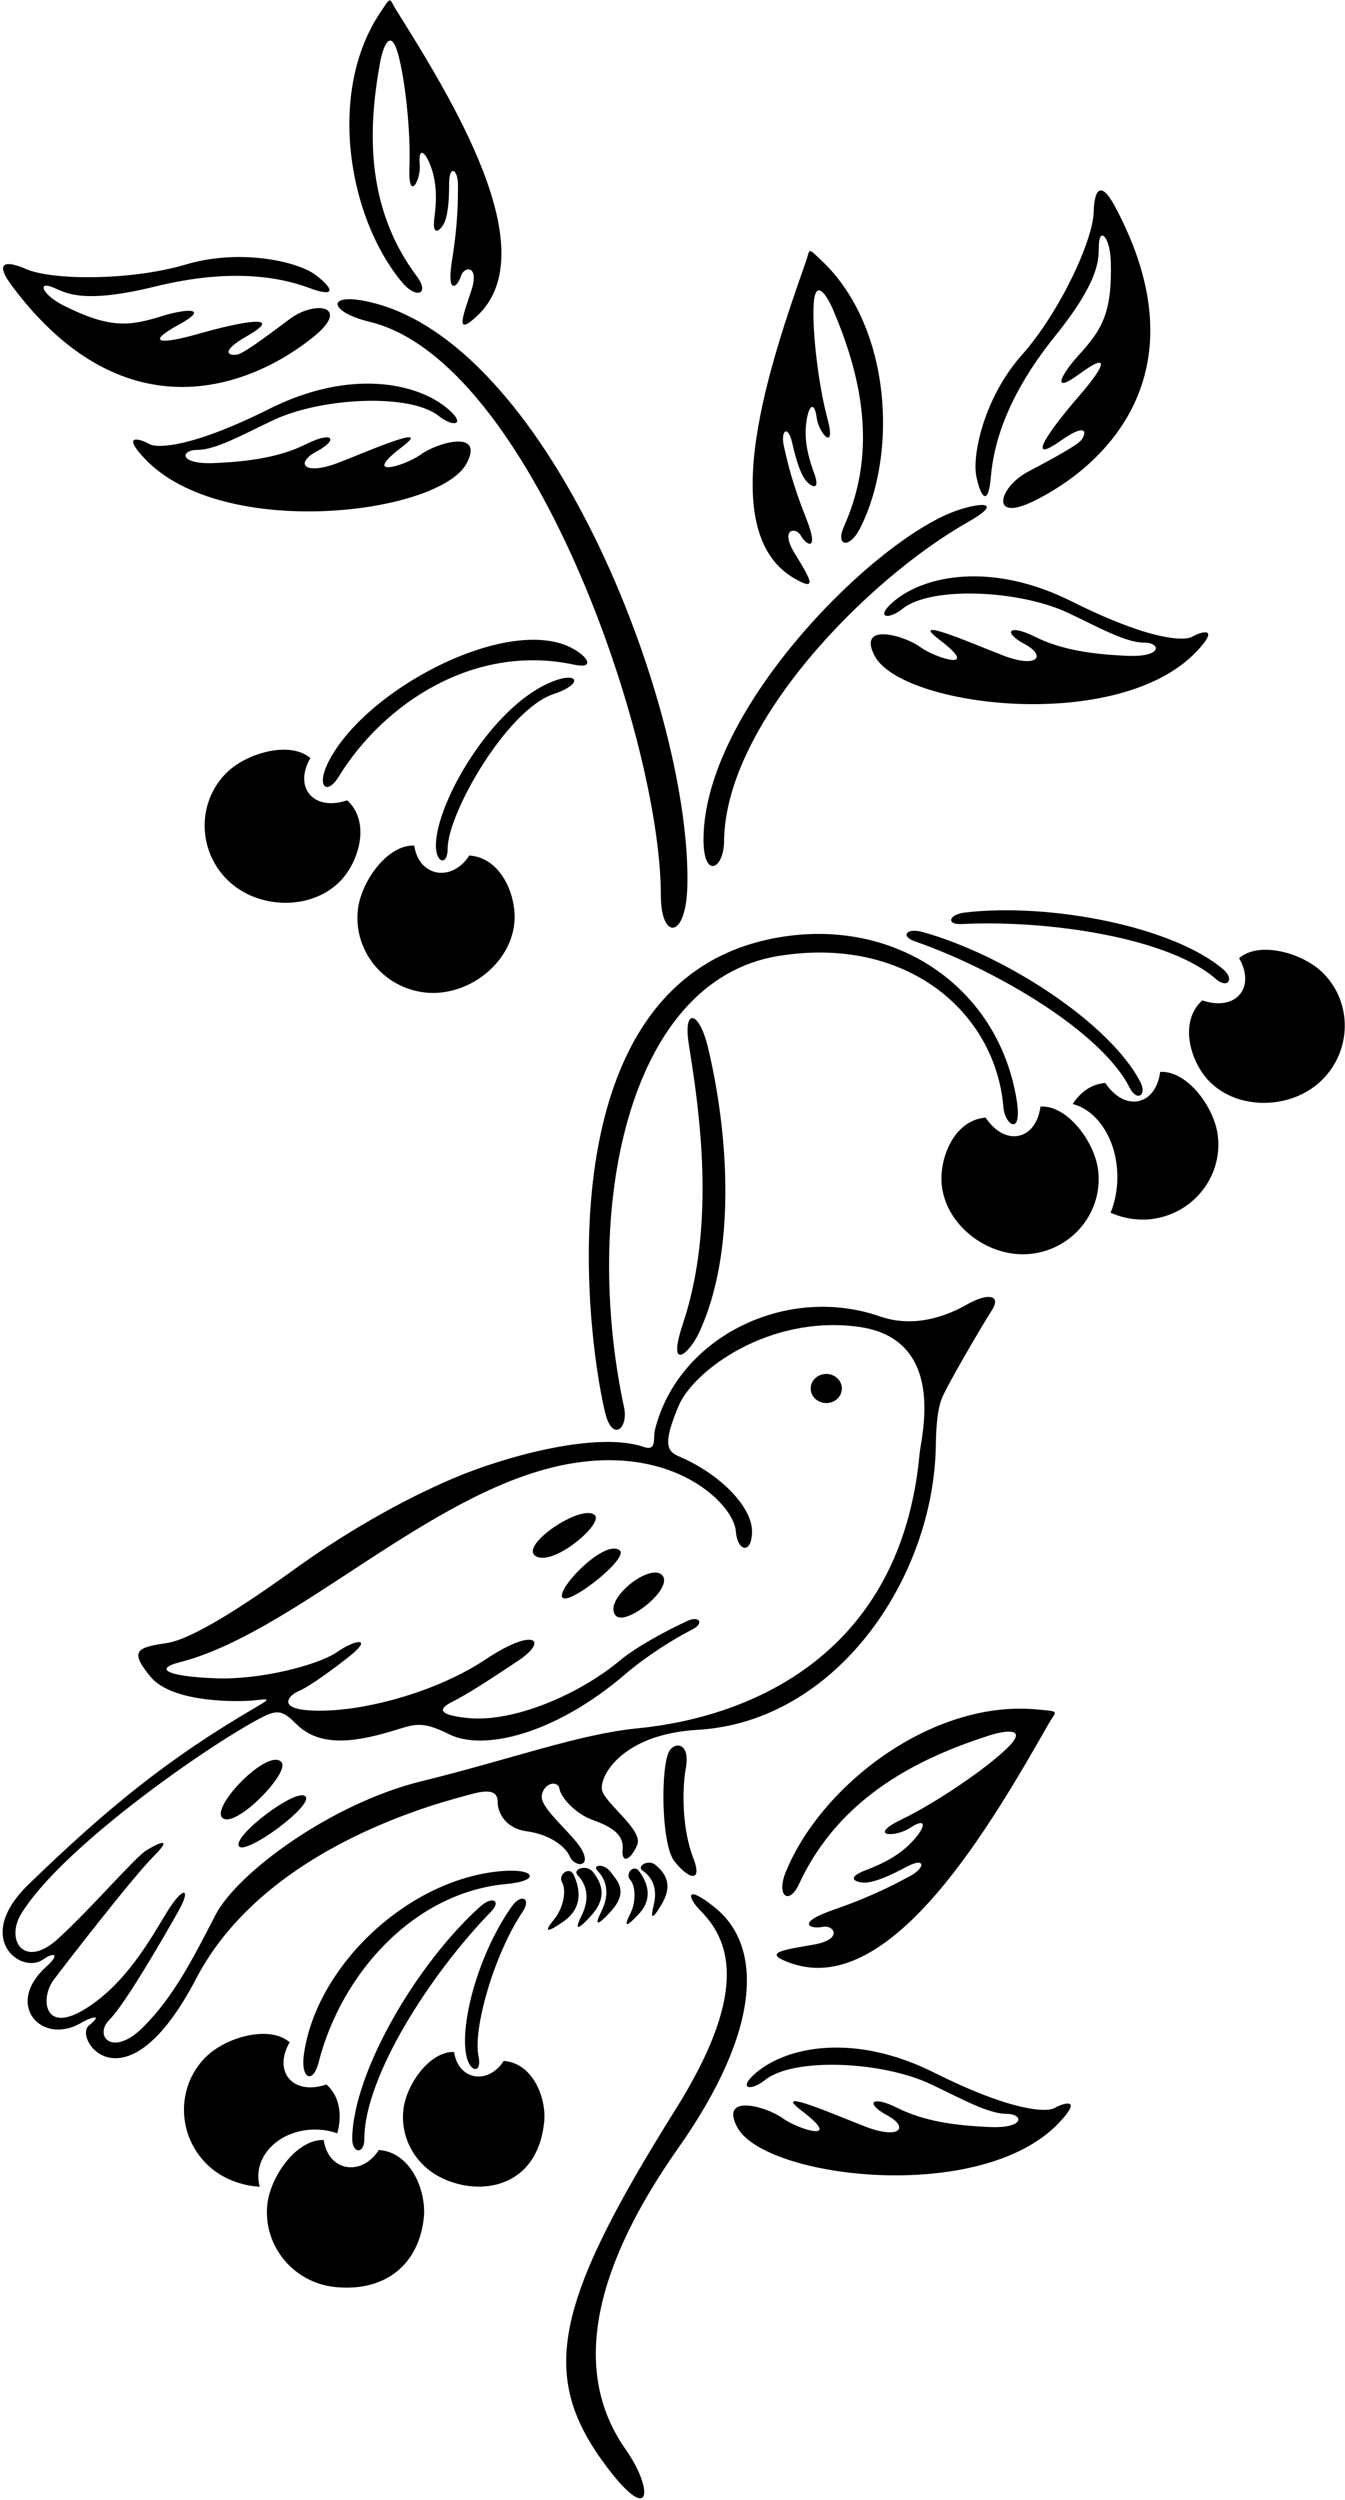 <?xml version="1.0" encoding="UTF-8"?>
<svg xmlns="http://www.w3.org/2000/svg" xmlns:xlink="http://www.w3.org/1999/xlink" width="372pt" height="691pt" viewBox="0 0 372 691" version="1.1">
<g id="surface1">
<path style=" stroke:none;fill-rule:nonzero;fill:rgb(0%,0%,0%);fill-opacity:1;" d="M 86.805 93.031 C 97.066 84.695 87.398 82.805 80.121 88.184 C 77.027 90.469 67.676 97.695 65.613 98 C 62.648 98.438 61.387 96.867 68.102 93.031 C 79.488 86.523 66.473 88.965 55.086 92.219 C 43.699 95.473 40.445 94.66 49.395 89.777 C 58.34 84.898 51.426 85.305 44.918 87.34 C 35.742 90.207 30.375 90.844 17.672 84.492 C 11.98 81.645 10.352 77.984 14.012 79.203 C 17.672 80.426 21.332 84.492 42.887 79.203 C 64.441 73.918 77.859 76.766 85.586 79.613 C 93.312 82.461 92.094 79.613 87.215 75.953 C 82.332 72.293 66.473 68.633 51.426 73.105 C 36.379 77.578 14.402 77.57 7.102 74.324 C 3.441 72.699 -2.66 71.07 3.441 79.203 C 34.934 121.199 70.086 106.617 86.805 93.031 "/>
<path style=" stroke:none;fill-rule:nonzero;fill:rgb(0%,0%,0%);fill-opacity:1;" d="M 54.68 124.348 C 59.559 124.348 66.879 120.277 75.418 116.211 C 88.887 109.801 113.465 108.664 121.371 114.992 C 125.441 118.246 129.102 117.434 123.812 112.961 C 115.184 105.656 96.566 101.98 74.605 112.961 C 52.648 123.938 43.293 123.938 41.262 122.719 C 39.227 121.5 33.125 119.465 40.039 126.785 C 61.594 149.605 121.711 142.168 129.102 128.004 C 133.98 118.652 120.969 122.312 116.492 125.566 C 112.02 128.82 99.414 132.48 111.207 123.531 C 120.602 116.402 99.965 125.512 93.312 128.004 C 83.977 131.508 81.52 128.004 87.621 124.754 C 93.719 121.5 92.094 119.059 84.773 122.719 C 77.453 126.379 68.914 127.598 59.152 128.004 C 49.395 128.41 49.801 124.348 54.68 124.348 "/>
<path style=" stroke:none;fill-rule:nonzero;fill:rgb(0%,0%,0%);fill-opacity:1;" d="M 115.273 76.359 C 100.613 56.812 102.008 34.441 105.105 17.391 C 105.922 12.918 107.953 7.633 109.988 14.547 C 112.02 21.461 113.648 36.504 113.238 46.266 C 112.836 56.023 116.492 49.926 116.086 45.453 C 115.68 40.98 117.309 41.387 118.934 45.453 C 120.559 49.52 120.969 53.992 120.152 60.094 C 119.34 66.191 122.188 63.348 123 61.312 C 123.812 59.277 124.219 56.023 124.219 50.738 C 124.219 45.453 126.66 46.672 126.66 51.145 C 126.66 55.617 126.66 61.719 125.035 71.887 C 123.406 82.051 126.66 79.203 127.473 76.359 C 128.285 73.512 132.762 73.105 130.32 80.426 C 127.879 87.746 125.848 93.031 131.945 87.34 C 151.203 69.367 124.586 26.762 109.578 2.754 C 107.547 -0.5 108.359 -1.312 105.105 3.566 C 90.402 25.621 96.371 60.23 111.164 77.984 C 115.234 82.867 118.934 81.238 115.273 76.359 "/>
<path style=" stroke:none;fill-rule:nonzero;fill:rgb(0%,0%,0%);fill-opacity:1;" d="M 274.055 131.82 C 274.746 123.617 277.852 110.254 291.766 92.965 C 305.684 75.68 303.547 70.641 303.992 66.809 C 304.438 62.977 307.062 66 307.23 72.363 C 307.605 86.559 304.758 91.152 298.273 98.254 C 293.676 103.285 290.379 109.375 298.59 103.336 C 306.797 97.301 306.156 100.59 298.391 109.527 C 290.621 118.465 282.898 129.223 293.617 121.66 C 299.934 117.203 300.82 119.012 299.168 121.512 C 298.02 123.254 287.516 128.664 284.133 130.496 C 276.18 134.812 273.797 144.375 285.695 138.609 C 305.078 129.215 333.176 103.543 308.469 57.23 C 303.684 48.262 302.574 54.477 302.496 58.48 C 302.348 66.469 293.047 86.383 282.625 98.121 C 272.199 109.855 268.801 125.773 270.051 131.746 C 271.297 137.715 273.359 140.027 274.055 131.82 "/>
<path style=" stroke:none;fill-rule:nonzero;fill:rgb(0%,0%,0%);fill-opacity:1;" d="M 247.191 166.23 C 241.902 170.703 245.562 171.52 249.629 168.266 C 257.539 161.938 282.113 163.07 295.586 169.484 C 304.121 173.551 311.441 177.617 316.324 177.617 C 321.203 177.617 321.609 181.688 311.852 181.277 C 302.09 180.871 293.551 179.652 286.23 175.992 C 278.91 172.332 277.285 174.773 283.383 178.027 C 289.484 181.277 287.023 184.777 277.691 181.277 C 271.039 178.785 250.402 169.68 259.797 176.805 C 271.59 185.754 258.984 182.094 254.512 178.84 C 250.035 175.586 237.023 171.926 241.902 181.277 C 249.293 195.441 309.41 202.879 330.965 180.059 C 337.879 172.738 331.777 174.773 329.742 175.992 C 327.711 177.211 318.355 177.211 296.398 166.23 C 274.438 155.254 255.82 158.93 247.191 166.23 "/>
<path style=" stroke:none;fill-rule:nonzero;fill:rgb(0%,0%,0%);fill-opacity:1;" d="M 219.594 159.82 C 226.793 164.035 223.648 159.324 219.664 152.719 C 215.68 146.109 220.133 145.527 221.551 148.125 C 222.969 150.723 226.766 152.789 222.949 143.227 C 219.133 133.664 217.797 127.711 216.812 123.348 C 215.836 118.98 217.945 117.258 219.105 122.414 C 220.266 127.574 221.375 130.656 222.613 132.465 C 223.855 134.27 227.258 136.422 225.125 130.648 C 222.992 124.875 222.41 120.422 223.105 116.098 C 223.801 111.773 225.297 111.02 225.883 115.473 C 226.465 119.926 231.375 125.074 228.84 115.645 C 226.301 106.211 224.59 91.172 225.055 83.98 C 225.523 76.789 228.668 81.504 230.441 85.688 C 237.203 101.645 243.469 123.164 233.453 145.449 C 230.953 151.016 234.922 151.789 237.816 146.137 C 248.359 125.57 246.594 90.492 227.41 72.199 C 223.164 68.152 224.137 68.766 222.867 72.387 C 213.492 99.102 196.863 146.504 219.594 159.82 "/>
<path style=" stroke:none;fill-rule:nonzero;fill:rgb(0%,0%,0%);fill-opacity:1;" d="M 102.262 88.965 C 146.586 99.664 182.781 203.656 182.781 247.566 C 182.781 259.766 189.691 259.766 190.102 245.125 C 191.418 197.637 153.016 96.164 103.074 83.68 C 90.059 80.426 90.469 86.117 102.262 88.965 "/>
<path style=" stroke:none;fill-rule:nonzero;fill:rgb(0%,0%,0%);fill-opacity:1;" d="M 158.379 179.246 C 140.652 169.574 100.062 190.812 90.469 211.371 C 87.621 217.473 90.469 219.91 93.719 214.625 C 106.242 194.277 131.27 177.82 158.785 183.719 C 164.48 184.938 162.855 181.688 158.379 179.246 "/>
<path style=" stroke:none;fill-rule:nonzero;fill:rgb(0%,0%,0%);fill-opacity:1;" d="M 153.094 191.852 C 161.633 189.004 160.008 185.348 152.281 188.598 C 135.879 195.504 120.559 221.953 120.559 233.738 C 120.559 238.617 123.812 239.434 123.812 234.551 C 123.812 224.824 140.215 196.145 153.094 191.852 "/>
<path style=" stroke:none;fill-rule:nonzero;fill:rgb(0%,0%,0%);fill-opacity:1;" d="M 94.078 243.582 C 99.277 238.27 102.602 227.18 96.016 221.215 C 86.637 224.367 81.156 217.613 85.836 209.547 C 80.215 204.684 68.031 208.105 62.449 213.809 C 54.453 221.98 54.684 235.18 62.969 243.289 C 71.254 251.398 86.082 251.754 94.078 243.582 "/>
<path style=" stroke:none;fill-rule:nonzero;fill:rgb(0%,0%,0%);fill-opacity:1;" d="M 366.09 269.113 C 360.508 263.41 348.324 259.988 342.703 264.852 C 347.379 272.918 341.898 279.676 332.52 276.52 C 325.934 282.488 329.262 293.578 334.457 298.887 C 342.457 307.059 357.281 306.703 365.566 298.594 C 373.852 290.484 374.086 277.285 366.09 269.113 "/>
<path style=" stroke:none;fill-rule:nonzero;fill:rgb(0%,0%,0%);fill-opacity:1;" d="M 117.773 274.359 C 129.309 275.52 141.113 266.539 142.258 255.16 C 143 247.766 138.672 237.027 129.801 236.48 C 125.055 243.855 115.883 242.504 114.562 233.723 C 107.137 233.438 99.758 243.719 98.961 251.656 C 97.816 263.035 106.238 273.199 117.773 274.359 "/>
<path style=" stroke:none;fill-rule:nonzero;fill:rgb(0%,0%,0%);fill-opacity:1;" d="M 287.773 305.863 C 286.566 315.113 278.105 317.133 272.59 308.914 C 263.734 309.633 259.613 320.453 260.5 327.832 C 261.863 339.184 273.84 347.938 285.348 346.555 C 296.859 345.172 305.086 334.848 303.723 323.492 C 302.77 315.57 295.191 305.434 287.773 305.863 "/>
<path style=" stroke:none;fill-rule:nonzero;fill:rgb(0%,0%,0%);fill-opacity:1;" d="M 104.77 594.289 C 100.02 601.664 90.848 600.312 89.531 591.531 C 82.102 591.246 74.723 601.527 73.926 609.465 C 72.781 620.844 81.207 631.008 92.738 632.168 C 107.047 633.605 115.973 625.402 117.223 612.969 C 117.965 605.574 113.637 594.836 104.77 594.289 "/>
<path style=" stroke:none;fill-rule:nonzero;fill:rgb(0%,0%,0%);fill-opacity:1;" d="M 320.879 296.285 C 319.676 305.531 311.215 307.551 305.699 299.336 C 301.734 299.656 298.727 302.008 296.684 305.16 C 303.723 306.98 309.039 315.316 309.039 325.34 C 309.039 328.922 308.359 332.285 307.164 335.219 C 310.707 336.746 314.602 337.438 318.453 336.973 C 329.965 335.59 338.191 325.266 336.828 313.914 C 335.875 305.992 328.301 295.855 320.879 296.285 "/>
<path style=" stroke:none;fill-rule:nonzero;fill:rgb(0%,0%,0%);fill-opacity:1;" d="M 139.305 569.672 C 135.031 576.312 126.773 575.094 125.59 567.191 C 118.906 566.934 112.266 576.184 111.547 583.332 C 110.773 591.012 114.844 598.074 121.309 601.57 C 131.941 607.316 148.617 605.301 150.512 586.484 C 151.18 579.828 147.285 570.164 139.305 569.672 "/>
<path style=" stroke:none;fill-rule:nonzero;fill:rgb(0%,0%,0%);fill-opacity:1;" d="M 87.113 588.629 C 89.305 588.629 91.395 589.004 93.289 589.676 C 94.598 584.875 94.141 579.656 90.297 576.176 C 80.918 579.328 75.441 572.574 80.117 564.508 C 74.496 559.645 62.312 563.066 56.73 568.77 C 48.734 576.941 48.965 590.141 57.25 598.25 C 61.137 602.051 66.457 604.125 71.84 604.438 C 71.586 603.516 71.441 602.559 71.441 601.57 C 71.441 594.422 78.457 588.629 87.113 588.629 "/>
<path style=" stroke:none;fill-rule:nonzero;fill:rgb(0%,0%,0%);fill-opacity:1;" d="M 139.359 517.145 C 113.172 518.973 87.391 543.355 84.035 567.973 C 83.129 574.641 86.57 576.129 88.109 570.113 C 94.52 545.047 114.793 523.043 140.059 520.758 C 149.48 519.906 148.082 516.531 139.359 517.145 "/>
<path style=" stroke:none;fill-rule:nonzero;fill:rgb(0%,0%,0%);fill-opacity:1;" d="M 141.516 527.012 C 132.324 540.047 127.105 559.367 128.996 568.262 C 130.008 573.035 133.359 573.156 132.348 568.383 C 130.777 561 136.5 540.406 144.609 528.336 C 146.953 524.848 144.238 523.152 141.516 527.012 "/>
<path style=" stroke:none;fill-rule:nonzero;fill:rgb(0%,0%,0%);fill-opacity:1;" d="M 132.711 527.078 C 115.008 543.102 97.648 572.957 97.418 591.102 C 97.367 595.285 100.766 595.59 100.77 591.223 C 100.781 574.094 118.938 545.742 135.809 528.402 C 138.738 525.391 136.215 523.906 132.711 527.078 "/>
<path style=" stroke:none;fill-rule:nonzero;fill:rgb(0%,0%,0%);fill-opacity:1;" d="M 312.453 300.688 C 314.41 304.59 317.312 302.797 315.395 299.078 C 307.07 282.957 278.184 264.023 255.184 257.621 C 250.633 256.355 249.039 258.809 253.008 260.191 C 275.852 268.148 304.773 285.375 312.453 300.688 "/>
<path style=" stroke:none;fill-rule:nonzero;fill:rgb(0%,0%,0%);fill-opacity:1;" d="M 266.965 252.219 C 262.27 252.758 261.719 255.633 265.914 255.422 C 290.074 254.195 323.352 259.266 336.227 270.562 C 339.512 273.445 341.527 270.688 338.352 267.969 C 324.566 256.164 290.684 249.496 266.965 252.219 "/>
<path style=" stroke:none;fill-rule:nonzero;fill:rgb(0%,0%,0%);fill-opacity:1;" d="M 200.266 232.52 C 200.543 200.137 239.727 160.125 267.773 144.273 C 277.129 138.984 272.246 138.578 264.926 141.02 C 242.426 148.52 194.574 195.891 194.574 232.113 C 194.574 243.094 200.199 240.289 200.266 232.52 "/>
<path style=" stroke:none;fill-rule:nonzero;fill:rgb(0%,0%,0%);fill-opacity:1;" d="M 291.719 582.656 C 289.684 583.875 280.328 583.875 258.371 572.895 C 236.41 561.914 217.797 565.594 209.164 572.895 C 203.879 577.367 207.535 578.184 211.605 574.93 C 219.516 568.602 244.09 569.734 257.559 576.148 C 266.098 580.215 273.418 584.281 278.297 584.281 C 283.176 584.281 283.586 588.348 273.824 587.941 C 264.062 587.535 255.523 586.316 248.203 582.656 C 240.883 578.996 239.258 581.434 245.355 584.688 C 251.457 587.941 248.996 591.441 239.664 587.941 C 233.016 585.449 212.375 576.34 221.77 583.469 C 233.562 592.414 220.957 588.754 216.484 585.504 C 212.012 582.246 198.996 578.59 203.879 587.941 C 211.266 602.102 271.383 609.543 292.938 586.723 C 299.852 579.402 293.75 581.434 291.719 582.656 "/>
<path style=" stroke:none;fill-rule:nonzero;fill:rgb(0%,0%,0%);fill-opacity:1;" d="M 224.969 537.531 C 216.527 538.988 210.289 539.777 219.062 542.754 C 246.75 552.148 274.438 503.746 290.039 476.465 C 292.152 472.77 293.375 473.137 286.895 472.516 C 257.605 469.719 226.891 493.73 217.297 517.52 C 214.66 524.059 218.191 526.824 221.043 520.68 C 232.461 496.082 255.07 485.699 273.371 479.777 C 278.176 478.223 284.41 477.438 278.719 483.055 C 273.023 488.672 259.164 498.164 249.406 502.891 C 239.648 507.617 247.535 507.996 251.695 505.25 C 255.855 502.504 256.312 504.309 253.191 508.031 C 250.066 511.758 245.906 514.504 239.516 516.91 C 233.121 519.32 237.398 520.609 239.816 520.336 C 242.23 520.066 245.629 518.754 250.797 515.98 C 255.969 513.203 256.055 516.23 251.68 518.578 C 247.305 520.926 241.34 524.129 230.543 527.879 C 219.746 531.625 224.238 533.312 227.449 532.613 C 230.66 531.914 233.406 536.074 224.969 537.531 "/>
<path style=" stroke:none;fill-rule:nonzero;fill:rgb(0%,0%,0%);fill-opacity:1;" d="M 193.355 368.348 C 203.703 346.164 201.574 313.531 195.793 289.453 C 193.355 279.285 188.879 278.473 190.508 288.641 C 193.43 306.902 198.102 338.242 188.879 365.906 C 184.406 379.324 190.508 374.445 193.355 368.348 "/>
<path style=" stroke:none;fill-rule:nonzero;fill:rgb(0%,0%,0%);fill-opacity:1;" d="M 277.535 306.125 C 277.941 311.008 282.82 314.258 281.195 304.094 C 276.047 271.922 245.844 252.188 212.059 259.766 C 150.953 273.477 161.738 366.836 167.328 390.305 C 169.359 398.848 173.836 394.777 172.613 389.086 C 161.035 335.059 173.168 271.074 215.312 264.238 C 250.602 258.516 275.32 279.586 277.535 306.125 "/>
<path style=" stroke:none;fill-rule:nonzero;fill:rgb(0%,0%,0%);fill-opacity:1;" d="M 197.828 527.352 C 189.285 520.438 190.102 524.508 193.762 528.164 C 202.711 537.113 206.379 551.898 186.848 583.066 C 152.484 637.902 149.094 657.281 168.141 682.293 C 180.34 698.312 180.746 687.988 173.02 677.008 C 157.133 654.43 165.457 625.164 187.66 593.641 C 210.594 561.074 210.992 538.012 197.828 527.352 "/>
<path style=" stroke:none;fill-rule:nonzero;fill:rgb(0%,0%,0%);fill-opacity:1;" d="M 129.914 496.039 C 135.605 494.41 137.641 495.227 137.641 498.074 C 137.641 500.918 139.672 505.395 145.773 506.207 C 151.871 507.02 156.348 510.273 157.566 513.117 C 158.785 515.965 163.262 516.371 161.227 511.898 C 159.191 507.426 149.434 500.105 149.84 496.445 C 150.246 492.785 154.312 491.973 154.719 494.41 C 155.129 496.852 159.191 501.324 163.668 502.953 C 168.141 504.578 172.613 506.613 172.207 511.086 C 171.801 515.559 174.648 513.934 176.273 509.867 C 177.898 505.801 167.328 498.48 166.512 494.82 C 165.699 491.16 171.801 479.367 192.945 478.145 C 231.367 475.93 258.227 436.172 258.828 399.66 C 258.914 394.359 259.234 389.898 260.453 386.645 C 261.672 383.395 271.152 367.156 274.281 362.246 C 277.129 357.773 273.059 357.367 267.367 360.617 C 261.672 363.871 252.727 367.125 243.371 363.871 C 217.559 354.895 187.586 369.465 181.152 395.188 C 180.578 397.48 181.75 401.215 178.09 399.961 C 165.18 395.531 139.723 402.559 125.695 408.488 C 109.66 415.27 93.855 424.824 81.926 433.41 C 71.762 440.73 54.273 452.934 46.141 454.152 C 38.008 455.371 35.566 456.188 41.668 463.508 C 47.766 470.824 66.066 470.418 70.133 470.012 C 74.199 469.605 75.418 469.199 70.539 472.047 C 46.109 486.297 29.234 500.211 7.914 520.848 C -7.586 535.844 5.895 545.934 11.98 541.586 C 14.828 539.555 16.859 539.961 12.793 543.621 C 1.02 554.215 11.66 565.609 22.555 559.074 C 24.586 557.852 29.059 556.227 24.586 559.887 C 20.113 563.547 34.754 584.285 54.273 546.871 C 73.793 509.461 124.219 497.664 129.914 496.039 Z M 39.633 560.293 C 31.094 568.832 25.805 562.734 30.281 558.258 C 34.754 553.785 45.734 534.672 49.395 528.164 C 53.055 521.66 50.613 521.254 46.141 528.574 C 41.668 535.895 34.754 548.5 23.367 555.414 C 11.98 562.324 11.168 552.16 14.828 547.277 C 18.488 542.398 36.785 518.812 42.48 513.117 C 48.172 507.426 43.699 509.461 40.445 511.492 C 37.195 513.527 25.398 527.352 16.047 535.895 C 6.695 544.434 1.406 536.301 5.879 528.98 C 16.57 511.488 54.156 484.793 70.539 475.707 C 76.586 472.352 77.859 472.453 81.926 476.52 C 88.801 483.395 99.316 481.305 109.578 478.145 C 114.867 476.52 116.898 475.707 124.219 479.367 C 133.594 484.055 153.344 479.559 173.02 462.691 C 178.715 457.812 186.441 452.934 191.32 450.492 C 194.957 448.676 193.422 446.52 190.102 448.055 C 184.812 450.492 176.273 454.965 171.395 459.031 C 160.121 468.426 141.965 476.137 129.508 474.895 C 121.371 474.078 120.969 472.453 125.035 470.418 C 129.102 468.387 134.793 464.727 143.336 459.031 C 151.871 453.34 147.809 449.68 134.387 458.625 C 120.969 467.574 101.445 472.859 88.434 472.859 C 75.418 472.859 80.301 468.387 82.332 467.574 C 84.367 466.758 88.84 463.91 96.16 458.219 C 103.48 452.527 98.602 452.934 93.312 456.594 C 88.027 460.254 72.168 464.32 59.969 463.91 C 47.766 463.508 41.574 461.551 49.801 459.438 C 79.895 451.711 115.273 415.926 150.652 406.164 C 184.445 396.844 202.969 415.512 203.52 423.246 C 203.926 428.938 207.992 429.754 207.992 423.246 C 207.992 416.523 199.145 407.34 187.66 402.508 C 184.125 401.016 183.594 398.438 187.66 388.68 C 191.727 378.918 212.469 363.465 237.273 366.719 C 262.078 369.973 254.762 397.219 254.355 401.691 C 249.305 457.223 207.809 474.66 176.273 477.738 C 160.16 479.312 141.301 486.277 116.492 492.379 C 91.688 498.48 65.66 517.594 59.559 529.387 C 53.461 541.18 48.172 551.754 39.633 560.293 "/>
<path style=" stroke:none;fill-rule:nonzero;fill:rgb(0%,0%,0%);fill-opacity:1;" d="M 228.531 387.824 C 230.914 387.824 232.844 386.023 232.844 383.801 C 232.844 381.574 230.914 379.773 228.531 379.773 C 226.148 379.773 224.219 381.574 224.219 383.801 C 224.219 386.023 226.148 387.824 228.531 387.824 "/>
<path style=" stroke:none;fill-rule:nonzero;fill:rgb(0%,0%,0%);fill-opacity:1;" d="M 164.48 418.773 C 160.82 415.52 143.336 427.312 148.215 430.16 C 153.094 433.008 167.094 421.098 164.48 418.773 "/>
<path style=" stroke:none;fill-rule:nonzero;fill:rgb(0%,0%,0%);fill-opacity:1;" d="M 171.395 428.531 C 167.328 425.277 153.906 439.105 155.535 441.547 C 157.16 443.984 174.09 430.688 171.395 428.531 "/>
<path style=" stroke:none;fill-rule:nonzero;fill:rgb(0%,0%,0%);fill-opacity:1;" d="M 170.172 446.426 C 172.715 449.922 186.441 439.105 183.188 435.445 C 179.934 431.785 166.922 441.953 170.172 446.426 "/>
<path style=" stroke:none;fill-rule:nonzero;fill:rgb(0%,0%,0%);fill-opacity:1;" d="M 77.859 487.094 C 74.262 482.895 57.934 499.699 61.594 502.547 C 65.254 505.395 80.301 489.938 77.859 487.094 "/>
<path style=" stroke:none;fill-rule:nonzero;fill:rgb(0%,0%,0%);fill-opacity:1;" d="M 66.066 510.273 C 67.695 513.117 87.418 498.625 84.367 496.445 C 81.52 494.41 64.441 507.426 66.066 510.273 "/>
<path style=" stroke:none;fill-rule:nonzero;fill:rgb(0%,0%,0%);fill-opacity:1;" d="M 191.727 513.527 C 188.879 506.207 188.473 495.633 189.691 488.719 C 190.914 481.805 186.848 481.398 185.219 483.84 C 182.699 487.621 182.781 509.461 186.441 514.34 C 190.102 519.219 194.574 520.848 191.727 513.527 "/>
<path style=" stroke:none;fill-rule:nonzero;fill:rgb(0%,0%,0%);fill-opacity:1;" d="M 158.762 518.406 C 157.539 515.559 154.238 518.254 155.457 520.285 C 156.676 522.32 155.965 527.227 153.219 530.578 C 150.777 533.566 150.5 534.824 155.789 531.164 C 162.039 526.84 159.832 520.902 158.762 518.406 "/>
<path style=" stroke:none;fill-rule:nonzero;fill:rgb(0%,0%,0%);fill-opacity:1;" d="M 163.469 529.535 C 168.594 523.926 165.75 519.809 164.148 517.613 C 162.324 515.109 158.145 516.648 159.785 518.359 C 162.035 520.699 163.379 524.418 160.836 529.539 C 159.121 532.996 159.133 534.285 163.469 529.535 "/>
<path style=" stroke:none;fill-rule:nonzero;fill:rgb(0%,0%,0%);fill-opacity:1;" d="M 168.965 528.305 C 174.094 522.691 170.484 519.641 168.887 517.445 C 167.059 514.945 163.641 515.418 165.285 517.129 C 167.535 519.465 168.875 523.184 166.336 528.309 C 164.617 531.762 164.629 533.051 168.965 528.305 "/>
<path style=" stroke:none;fill-rule:nonzero;fill:rgb(0%,0%,0%);fill-opacity:1;" d="M 176.648 529.094 C 181.32 524.094 178.246 519.293 176.828 517.301 C 175.211 515.031 172.82 518.031 174.281 519.586 C 175.742 521.145 176.055 525.594 174.277 529.066 C 172.699 532.16 172.699 533.32 176.648 529.094 "/>
<path style=" stroke:none;fill-rule:nonzero;fill:rgb(0%,0%,0%);fill-opacity:1;" d="M 183.094 526.191 C 186.531 520.277 183.242 517.199 181.414 515.574 C 179.332 513.723 175.949 515.875 177.723 517.066 C 180.145 518.695 182.035 521.707 180.777 526.699 C 179.93 530.066 180.188 531.195 183.094 526.191 "/>
</g>
</svg>
